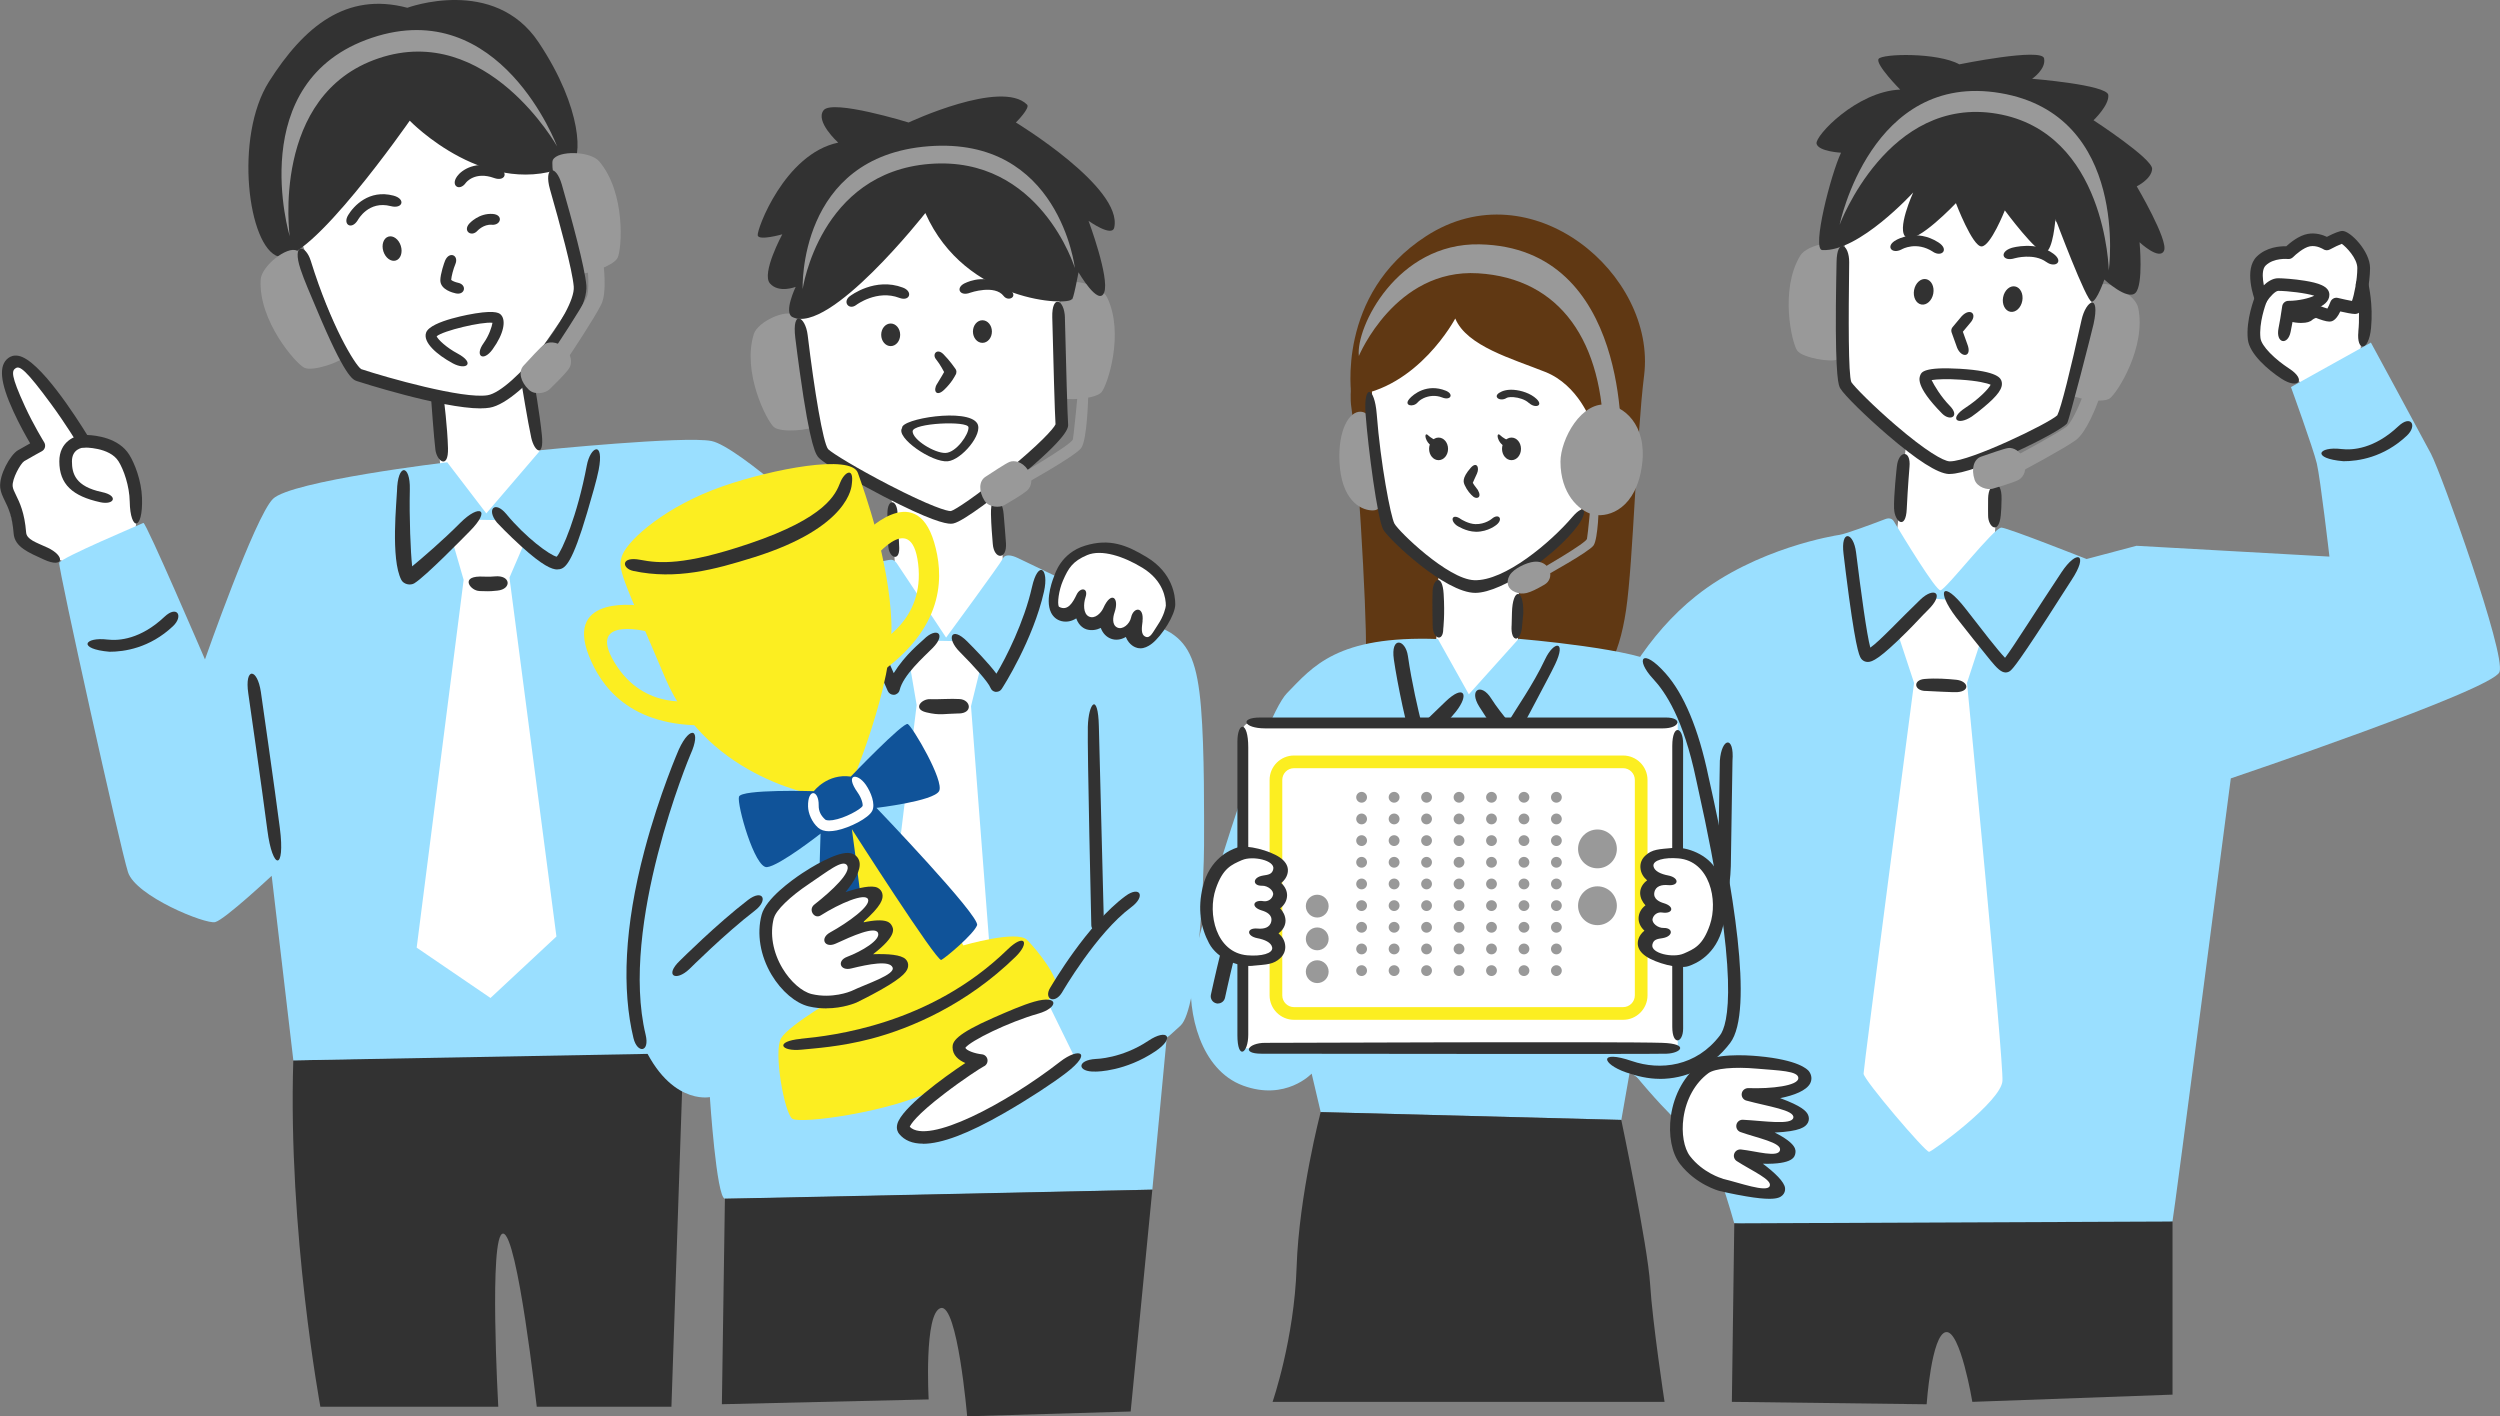 <?xml version="1.0" encoding="UTF-8"?><svg id="b" xmlns="http://www.w3.org/2000/svg" viewBox="0 0 453.47 256.9"><rect x="0" y="0" width="453.47" height="256.9" fill="#808080" stroke="none"/><defs><style>.d{fill:#fff;}.e{fill:#105399;}.f{fill:#323232;}.g{fill:#603813;}.h{fill:#999;}.i{fill:#9adfff;}.j{fill:#fcee21;}</style></defs><g id="c"><g><path class="d" d="M14.56,103.25l9.47-3.94s2.96-13.21-2.17-17.16c-5.13-3.94-6.51-1.97-6.51-1.97,0,0-9.13-17.64-13.81-14.4-2.56,1.78,5.13,15.38,5.13,15.38,0,0-2.56-.59-3.94,2.76s-2.37,2.76-1.78,4.93c.59,2.17,1.38,7.3,2.56,8.68s11.05,5.72,11.05,5.72Z"/><path class="d" d="M54.21,42.7l9.86,25.44,14.6,3.75,1.78,18.74,9.27,9.07,8.68-15.19-3.16-16.96,9.86-14.4-6.51-27.81s-12.82-16.17-26.82-10.85c-14,5.33-17.55,28.2-17.55,28.2Z"/><polygon class="d" points="144.74 56.11 149.07 82.15 161.7 89.84 162.49 106.01 174.52 120.02 182.01 103.45 181.03 87.08 192.86 77.22 191.87 45.46 167.02 31.26 144.74 56.11"/><polygon class="d" points="248.28 69.13 251.44 95.16 260.51 103.84 259.92 119.62 267.02 134.41 277.47 119.82 276.68 102.26 290.29 90.23 288.52 66.37 263.86 52.96 248.28 69.13"/><polygon class="d" points="334.67 41.12 334.08 68.34 345.72 80.77 343.74 99.9 352.82 113.9 361.69 99.31 362.87 80.96 373.72 76.03 381.41 49.6 359.72 25.54 334.67 41.12"/><polygon class="d" points="420.47 72.09 409.03 62.42 410.01 53.35 409.42 47.83 415.34 45.46 418.1 43.69 422.64 44.08 424.41 43.1 428.55 47.43 428.75 54.73 427.96 66.76 420.47 72.09"/><path class="f" d="M180.08,98.68c-.1-1.35-.29-3.24-.33-5.42-.09-4.36,2.05-3.09,2.3-.02,.14,1.69,.32,3.76,.42,5.28,.2,3.1-2.17,2.99-2.39,.15Z"/><path class="f" d="M53.2,192.35l70.77-1.74-2.18,64.55h-24.43s-3.49-31.4-6.11-31.4-.87,31.4-.87,31.4H58.11s-5.89-31.84-4.91-62.81Z"/><path class="f" d="M74.32,21.89s-18.28,26.32-23.81,24.65-8.08-21.73-1.7-31.76S62.84-1.51,73.89,1.41c0,0,15.73-5.85,23.81,6.27,8.08,12.12,7.88,21.26,5.95,22.15-15.02,6.92-29.33-7.94-29.33-7.94Z"/><path class="h" d="M47.28,50.74c.14-2.49,4.8-6.15,6.56-5.28,1.57,.78,9.21,18.2,8.74,19.15s-5.84,2.86-7.39,2.09-8.31-8.47-7.91-15.96Z"/><path class="h" d="M108.69,29.27c-1.61-1.9-7.54-2.01-8.41-.25-.78,1.57,3.66,20.07,4.6,20.54s6.38-1.24,7.15-2.8,1.51-11.77-3.34-17.49Z"/><path class="h" d="M136.73,60.61c.72-2.31,5.96-4.64,7.4-3.4,1.29,1.1,4.34,19.26,3.67,20.04s-6.15,1.31-7.43,.21-5.8-9.92-3.64-16.85Z"/><path class="h" d="M200.81,53.93c-1.06-2.17-6.6-3.67-7.84-2.22-1.1,1.29-1.32,19.7-.54,20.36s6.28,.34,7.37-.93c1.09-1.28,4.2-10.69,1.01-17.21Z"/><path class="f" d="M413.84,68.7c-2.46-1.61-5.82-4.51-6.11-7.14-.39-3.56,1.24-7.62,1.31-7.79,.02-.06,.05-.12,.09-.17,.32-.52,2.04-3.13,4.1-3.13,.83,0,2.93,.14,4.83,.45,2.32,.38,4.46,.95,4.46,2.55,0,2.38-4.17,3.17-6.42,3.35-.15,1.06-.47,2.67-.61,3.38-.51,2.52-2.75,2.1-2.19-.68,.13-.64,.51-2.75,.66-3.95,.07-.57,.56-1,1.14-1,1.86,0,3.77-.48,4.68-.93-1.46-.47-4.81-.88-6.54-.88-.49,0-1.49,1.02-2.1,1.96-.22,.58-1.42,3.87-1.12,6.59,.16,1.48,2.67,3.9,5.22,5.55,3.2,2.08,1.63,3.82-1.39,1.84Z"/><path class="f" d="M417.45,58.58c-.63,0-1.39-.09-2.26-.27-.62-.13-1.02-.73-.89-1.35s.73-1.02,1.35-.89c.87,.18,1.91,.26,2.28,.2,.75-.67,1.8-.89,2.01-.93,.22-.04,.44-.02,.65,.07,.56,.23,1.17,.45,1.57,.56,.17-.29,.39-.77,.55-1.2,.2-.55,.78-.87,1.35-.73,.88,.21,1.92,.44,2.56,.55,.39-1.06,.97-3.84,.97-5.97,0-1.76-2.03-3.85-2.82-4.39-.47,.17-1.44,.63-2.17,1.03-.38,.2-.83,.18-1.19-.06,0,0-1.18-.76-2.42-.52-1.13,.21-2.59,1.49-3.05,1.96-.25,.25-.6,.38-.95,.34-.02,0-2.58-.26-4.04,1.2-1.03,1.03-.27,4.22,.26,5.61,.23,.59-.07,1.26-.66,1.48-.59,.23-1.25-.07-1.48-.66-.22-.58-2.09-5.71,.26-8.05,1.75-1.75,4.25-1.92,5.37-1.89,.72-.66,2.29-1.95,3.88-2.24,1.44-.27,2.75,.18,3.49,.53,1.37-.71,2.32-1.07,2.83-1.07,1.41,0,5,3.67,5,6.73,0,1.34-.22,3.2-.58,4.84-.47,2.16-.99,3.49-2.17,3.49-.51,0-1.7-.24-2.65-.46-.86,1.84-1.67,1.84-2,1.84-.6,0-1.65-.37-2.41-.67-.24,.08-.5,.2-.64,.33-.39,.39-1.05,.58-1.98,.58Zm.36-2.21h0Z"/><path class="f" d="M427.77,60.16c.45-4.41-.44-8.34-.45-8.39-.08-.63,.36-1.2,.99-1.29,.63-.08,1.2,.36,1.29,.99,.03,.2,.89,3.78,.48,8.01-.43,4.46-2.67,4.31-2.3,.67Z"/><path class="h" d="M326.55,46.36c1.26-2.06,6.91-3.05,8.01-1.5,.98,1.39-.48,19.74-1.31,20.33-.83,.59-6.29-.23-7.26-1.6s-3.21-11.03,.56-17.23Z"/><path class="h" d="M387.84,55.82c-.5-2.36-5.51-5.16-7.06-4.06-1.39,.98-6.07,18.79-5.48,19.62s6.01,1.86,7.38,.89c1.37-.97,6.67-9.35,5.16-16.45Z"/><path class="f" d="M8.54,99.3c-1.99-.92-3.7-1.43-3.8-2.72-.28-3.59-1.18-5.43-1.84-6.78-.32-.65-.55-1.12-.6-1.58-.15-1.34,1.44-4.17,2.09-4.57,.98-.59,3.18-1.79,3.2-1.8,.28-.15,.48-.41,.56-.71s.03-.63-.13-.9c-.02-.03-1.97-3.19-3.51-6.56-2.58-5.62-2.4-6.43-1.66-6.9,.73-.47,1.81,.24,6.43,6.52,2.63,3.58,4.88,7.29,4.91,7.33,.22,.36,.61,.58,1.03,.55,.05,0,4.65-.1,6.28,2.5,.94,1.5,1.98,4.46,2.03,7.29,.1,5.47,2.43,5.36,2.23-.65-.11-3.17-1.34-6.28-2.32-7.85-1.9-3.04-5.99-3.51-7.62-3.57-1.99-3.23-8.63-13.6-12.43-14.35-.89-.18-1.51,.11-1.87,.38-1.81,1.33-1.52,4.43,.93,9.74,1.07,2.34,2.3,4.52,3.02,5.75-.73,.4-1.67,.93-2.24,1.27-1.36,.81-3.44,4.48-3.19,6.79,.1,.86,.45,1.57,.82,2.33,.61,1.24,1.37,2.79,1.61,5.94,.19,2.51,2.76,3.48,5.48,4.74,3.65,1.68,3.97-.64,.6-2.19Z"/><path class="f" d="M18.2,91.1c-5.03-1.1-7.44-3.24-7.44-7.42,0-3.58,2.83-4.7,4.32-4.8,.63-.04,1.18,.44,1.22,1.07,.04,.63-.44,1.17-1.07,1.22-.37,.03-2.18,.29-2.18,2.51s.62,4.56,5.45,5.58c3.03,.63,2.28,2.4-.31,1.84Z"/><path class="f" d="M353.67,85.98c-.07,0-.13,0-.19,0-2.01-.1-5.75-2.48-11.1-7.08-3.91-3.36-7.83-7.21-8.56-8.43-.3-.49-.91-1.52-.81-15.1,.02-2.81,.08-5.59,.12-7.86,.07-4.5,2.33-3.2,2.29,.08-.13,10.4-.16,20.38,.39,21.72,.51,.81,3.94,4.3,8.07,7.84,5.51,4.73,8.64,6.47,9.72,6.53,.04,0,.08,0,.13,0,3.63,0,17.86-6.85,19.44-8.35,.67-1.27,2.43-8.35,4.39-17.26,.8-3.67,3.45-5.05,2.19,.7-.28,1.27-4.46,17.62-4.81,18.03-1.51,1.76-16.71,9.17-21.27,9.17Zm-17.86-16.65h0Z"/><path class="f" d="M347.05,34.89s-9.86,10.84-16.51,10.47c-1.96-.11,1.55-13.74,3.4-17.66,0,0-4.13-.22-4.44-1.64s7.32-9.49,15.17-9.81c0,0-4.54-4.58-3.92-5.56s10.73-1.2,14.65,.98c0,0,14.96-3.05,15.37-1.09s-2.17,3.71-2.17,3.71c0,0,13.62,1.09,13.82,2.94s-2.68,4.58-2.68,4.58c0,0,10.73,6.98,10.63,8.83s-2.79,3.16-2.79,3.16c0,0,5.78,9.81,4.95,11.67-.83,1.85-4.44-1.53-4.44-1.53,0,0,.72,7.63-.72,9.16-1.44,1.53-5.67-2.4-5.67-2.4,0,0-1.34,3.93-2.27,4.03s-6.6-15.05-6.6-15.05c0,0-.41,5.78-1.86,6.11s-7.32-7.63-7.32-7.63c0,0-2.58,6.54-4.23,6.54s-4.64-7.85-4.64-7.85c0,0-7.02,7.41-8.98,6.22s1.24-8.18,1.24-8.18Z"/><path class="f" d="M343.56,92.31c-.09-2.36,.5-7.63,.5-7.63,.29-3.06,2.6-3.16,2.3,.01,0,0-.32,3.78-.5,7.65s-2.2,2.33-2.29-.03Z"/><path class="f" d="M360.62,93.51c0-.74-.03-1.33,0-3.09,.05-3.14,2.53-3.79,2.44,.09-.04,1.5-.04,1.91-.14,2.94-.36,3.69-2.32,2.12-2.3,.06Z"/><path class="i" d="M343.52,94.56c1.72,2.87,7.63,12.61,8.46,12.51,.98-.11,9.76-11.48,11.07-11.37s15.43,5.7,15.43,5.7l9.05-2.4,35,1.96s-1.64-14.18-2.29-16.9c-.65-2.73-4.69-13.85-4.69-13.85l14.5-8.07s9.05,16.68,10.9,20.17c1.85,3.49,13.63,36.31,12.43,39.58-1.2,3.27-48.74,19.3-48.74,19.3,0,0-10.36,79.6-10.58,80.36s-74.69,1.31-79.49,.33c0,0-4.36-15.59-6.11-15.16s-27.92-26.17-26.17-42.31,8.08-42.54,25.3-56.27c11-8.77,25.47-11.04,26.06-11.12,1.18-.17,6.16-2.04,8.34-2.87,.64-.24,1.21-.11,1.51,.39Z"/><path class="d" d="M344.35,115.25l5.86-6.7,4.55,.34,4.55,7.28-2.52,7.7s6.65,68.48,6.43,72.19-12.65,12.76-13.3,12.87-11.89-13.09-11.89-14.18,9.16-70.88,9.16-70.88l-2.84-8.61Z"/><path class="f" d="M338.78,120.07c-.39,0-.75-.15-1.02-.41-.4-.4-.95-.95-2.37-11.32-.41-2.98-.76-5.94-.99-7.83-.57-4.56,1.8-4.05,2.27-.29,.91,7.33,1.93,14.84,2.58,17.25,1.67-1.13,5.41-5.19,9.07-8.7,2.54-2.44,4.52-1.17,1.36,1.91-.98,.95-2.33,2.46-3.79,3.91-5.04,5.02-6.29,5.46-7.07,5.48h-.04Z"/><path class="f" d="M363.8,121.98c-.84,0-1.65-.87-2.7-2.13-.84-1-5.45-6.78-6.28-7.87-3.73-4.89-2.5-7.01,1.76-1.51,3.01,3.88,5.8,7.5,7.11,8.85,1.57-2.05,5.88-8.96,10.23-15.5,2.82-4.25,5.01-3.42,1.84,1.38-1.12,1.7-2.77,4.35-4.48,6.98-6.01,9.26-6.48,9.47-6.94,9.68-.18,.08-.36,.12-.53,.12Z"/><path class="f" d="M356.51,73.96c2.36-1.53,4.17-3.38,4.57-4.17-.61-.29-2.36-.72-5.41-.92-2.49-.17-4.41-.08-5.3,.07,.46,.95,1.68,3.02,3.3,4.67,1.89,1.92,.07,2.89-1.4,1.4-5-5.07-4.1-6.58-3.93-7.01,.18-.45,.6-1.5,7.16-1.11,7.07,.42,7.43,1.8,7.57,2.31,.31,1.16-.65,2.53-3.32,4.73-.74,.61-1.47,1.21-2.1,1.63-2.58,1.71-4.25,.42-1.14-1.6Z"/><path class="f" d="M354.98,63.03l-.98-2.73c-.12-.33-.05-.69,.17-.96l1.64-1.96c1.57-1.69,3.02-.37,1.51,1.26l-1.28,1.53,.79,2.2c.98,2.43-1.04,2.67-1.85,.67Z"/><path class="f" d="M350.63,45.67c-3.03-1.96-5.6-.49-5.7-.43-1.81,.95-3.03-.63-.95-1.72,.14-.07,3.61-2.1,7.61,.44,2.03,1.29,.63,2.75-.96,1.72Z"/><path class="f" d="M371.19,47.53c-2.27-1.66-5.68-.7-5.72-.69-2.22,.71-2.94-1.12-.6-1.87,.19-.06,4.45-1.28,7.59,1.05,2,1.49,.26,2.63-1.26,1.51Z"/><path class="g" d="M263.98,57.75s-6.73,12.76-18.84,14.07c0,0-2.85-18.38,13.53-28.98,19.15-12.4,41.84,6.96,39.55,25.28-1.39,11.12-1.96,33.69-3.27,42.53-1.31,8.83-4.25,14.18-9.6,15.38s-10.57-1.32-10.57-1.32c0,0,1.12-12.6,.61-20.16l11.81-12.54s1.64-9.27,1.42-15.48c0,0-2.29-6.65-8.29-9.05-6-2.4-14.28-4.69-16.36-9.7Z"/><path class="g" d="M248.17,56s-3.93,12.21-3.05,17.88c.87,5.67,2.85,36.86,2.64,44.27l12.74-1.4,.43-12.59s-9.16-7.16-10.25-9.67c-1.09-2.51-2.51-38.49-2.51-38.49Z"/><path class="i" d="M239.56,201.72l-1.64-6.98s-4.69,5.02-12.43,2.18c-7.74-2.84-10.14-13.19-9.38-20.28s12.65-46.13,17.34-50.92c4.69-4.8,9.05-10.47,27.37-9.81l5.61,10.03,9.04-10.07s22.64,1.89,25.92,4.94c3.27,3.05,19.41,62.7,14.18,69.79-5.23,7.09-13.09,9.49-19.95,3.82l-1.53,8.72-54.52-1.42Z"/><path class="i" d="M184.56,101.19c5.88,2.81,26.09,12.5,27.84,13.63,3.38,2.18,4.8,5.67,5.45,13.52,.65,7.85,.55,19.85,.55,24.97s-.98,29.66-4.25,32.71c-3.27,3.05-2.51,2.07-2.51,2.07l-2.62,27.7s-76,1.74-77.53,1.64-2.73-18.43-2.73-18.43c0,0-7.74,1.64-12.76-11.01-5.02-12.65-6.54-20.94,2.62-45.69,9.16-24.75,10.55-29.16,13.3-31.19,6.89-5.07,24.94-8.71,29.26-9.53,.61-.11,1.02-.05,1.49,.6s8.94,13.47,8.94,13.47c0,0,9.93-13.5,10.31-14.35s1.62-.59,2.63-.11Z"/><path class="i" d="M98.02,81.67l-9.81,11.45-7.09-9.27s-28.35,3.38-31.62,6.65c-3.27,3.27-12.32,29.11-12.32,29.11,0,0-10.73-24.98-11.17-24.76s-15.06,6.37-15.27,7.24,11.07,51.76,12.48,56.12,14.07,9.49,15.81,9.05c1.74-.44,10.25-8.4,10.25-8.4l3.93,33.48,70.86-1.3s3-69.86,4.85-76.73c.14-.5,21.56,10,28.79,9.73,11.15-.41,41.37-1.23,46.64-11.16-5.07-2.43-7.3-3.04-11.56-6.89-30.8,28.65-29.63,4-35.28-2.63-6.69-7.1-23.64-22.38-28.44-23.36-4.8-.98-31.05,1.66-31.05,1.66Z"/><path class="f" d="M131.49,217.43l77.53-1.64-3.93,40.24-29.66,.87s-1.74-20.5-4.8-19.63-2.18,16.57-2.18,16.57l-37.51,.87,.55-37.29Z"/><path class="f" d="M239.56,201.72l54.52,1.42s4.8,22.79,5.23,29.77,2.62,21.37,2.62,21.37h-71.1s3.93-11.34,4.36-24.43,4.36-28.13,4.36-28.13Z"/><path class="f" d="M314.58,221.9l79.49-.33v31.4l-36.31,1.31s-2.18-13.09-4.8-12.65-3.49,13.09-3.49,13.09l-35.33-.44,.44-32.39Z"/><path class="f" d="M87.18,74.08c-7.11,0-22.29-4.9-22.46-4.96-.74-.25-2.13-.71-7.35-13.19-1.05-2.52-2.16-4.99-2.86-7.1-1.61-4.86,.92-4.52,1.85-1.55,3.65,11.76,8.02,18.89,9.14,19.67,4.64,1.54,18.52,5.47,22.95,4.74,4.61-.77,16-15.14,15.62-19.71-.25-3.03-2.52-11.37-4.3-17.6-1.19-4.16,1.01-4.8,2.14-.89,1.82,6.34,4.18,15.02,4.45,18.3,.49,5.85-11.64,21.18-17.53,22.16-.48,.08-1.03,.12-1.65,.12Zm-21.65-7.1h0Z"/><path class="f" d="M78.98,81.6c-.27-2.09-.76-8.99-.76-8.99-.05-.63,.42-1.19,1.05-1.24,.63-.06,1.19,.42,1.24,1.05,0,0,.65,4.99,.75,8.88s-2.01,2.39-2.28,.3Z"/><path class="f" d="M96.36,79.38c-.58-2.6-1.79-9.99-1.79-9.99-.12-.62,.3-1.22,.92-1.34,.62-.12,1.22,.3,1.34,.92,0,0,1.04,5.79,1.46,9.95s-1.35,3.06-1.93,.47Z"/><polygon class="d" points="85.26 94.25 91.81 94.37 95.45 97.71 92.41 104.77 100.93 169.87 88.97 181.02 75.58 171.89 84.1 105.18 81.87 97.47 85.26 94.25"/><path class="f" d="M75.18,105.79c-.79,.48-1.97,.17-2.37-.58-2-3.77-.83-14.54-.8-16.13,.11-5.14,2.43-4.89,2.33-.31-.12,5.21,.14,11.39,.42,13.96,1.81-1.49,5.58-4.72,8.74-7.9,3.47-3.48,5.69-2.47,1.69,1.55-.99,1-8.01,8.19-10.02,9.41Z"/><path class="f" d="M101.11,103.3c-1.01,0-2.7-.7-6.58-4.22-2.3-2.08-4.29-4.18-4.37-4.27-2-2.43-.4-4.08,1.67-1.58,3.53,4.28,7.89,7.47,9.15,7.75,.97-1.07,3.72-7.34,5.46-16.56,.66-3.49,3.2-4.58,2.15,.83-.34,1.75-1.21,4.74-2.09,7.73-2.69,9.13-3.95,10.08-5.01,10.27-.12,.02-.24,.03-.38,.03Z"/><polygon class="d" points="168.2 116.2 174.52 116.31 177.95 120.7 176.13 128.1 180.52 185.11 170.34 196.04 159.3 184.9 166.27 127.88 164.88 119.74 168.2 116.2"/><path class="f" d="M193.16,57.64c.21,8.59,.47,18,.58,19.25,.06,.65,.2,2.18-9.29,10.01-3.37,2.78-9.58,7.6-11.48,8.04-.11,.02-.26,.06-.5,.06-1.03,0-3.75-.59-12.18-4.95-4.76-2.46-10.49-5.74-11.73-6.98-.5-.5-1.54-1.54-3.52-15.81-.29-2.06-.55-4.1-.78-5.96-.65-5.32,1.83-3.9,2.24-.54,1.23,10.22,2.79,19.54,3.71,20.71,.76,.76,5.35,3.54,10.94,6.44,7.61,3.94,10.74,4.86,11.33,4.79,.73-.17,4.66-2.77,10.07-7.2,6-4.91,8.58-7.75,8.91-8.53-.13-1.8-.4-11.75-.59-19.4-.11-4.27,2.21-3.33,2.3,.08Z"/><path class="f" d="M167.85,38.64s-17.42,22.21-24.13,18.86c-1.62-.81,.61-5.47,.61-5.47,0,0-3.04,1.22-4.66-.61-1.62-1.82,2.23-8.92,2.23-8.92,0,0-4.26,1.22-4.46,.2s4.87-14.8,14.6-16.83c0,0-4.26-3.85-2.64-5.88,1.62-2.03,15.41,2.23,15.41,2.23,0,0,16.84-7.9,21.49-3.24,.61,.61-2.03,3.24-2.03,3.24,0,0,19.46,11.8,17.84,19.06-.41,1.82-4.66-1.22-4.66-1.22,0,0,3.85,10.34,2.84,12.98s-4.66-3.65-4.66-3.65c0,0-1.01,5.47-1.22,4.87-.41,1.22-19.26,.81-26.56-15.61Z"/><path class="f" d="M48.5,150.6c-.86-6.7-3.43-24.62-3.46-24.8-.72-4.84,1.63-4.68,2.28-.28,.03,.18,2.59,18.04,3.44,24.67,1.01,7.88-1.33,7.68-2.26,.41Z"/><path class="i" d="M42.57,132.99c-.8-4.99-3.41-10.85-3.43-10.91l.3-.13c.03,.06,2.65,5.96,3.46,10.99l-.32,.05Z"/><path class="f" d="M19.87,118.22c-5.87-.5-4.63-2.73-.36-2.21,2.06,.25,6.02-.07,10.32-4.13,2.29-2.16,3.5-.15,1.55,1.7-4.22,3.98-8.85,4.64-11.51,4.64Z"/><path class="f" d="M425.07,83.66c-5.87-.5-4.63-2.73-.36-2.21,2.06,.25,6.02-.07,10.32-4.13,2.29-2.16,3.5-.15,1.55,1.7-4.22,3.98-8.85,4.64-11.51,4.64Z"/><path class="f" d="M171.91,83.67c-2.84,.28-9.5-4.3-8.28-6.04h0c-.25-1.66,11.9-3.68,13.63-.83,1.14,1.89-2.85,6.63-5.35,6.87Zm-6.37-5.43c0,1.53,3.99,3.98,5.96,3.92,1.96-.06,4.29-3.44,4.17-4.66s-10.13-.78-10.13,.74Z"/><path class="f" d="M169.97,69.64c.76-1.21,1.28-2.16,1.28-2.16,0,0-.72-1.41-1.47-2.32s.19-2.07,1.35-.91,2.13,2.59,2.13,2.59c.29,.35,.3,.86,.02,1.23,0,0-.61,1.3-2.03,2.64-1.41,1.34-2.05,.15-1.29-1.06Z"/><path class="f" d="M154.15,53.73c.18-.14,4.59-3.48,9.63-1.56,1.89,.72,1.24,2.58-.65,1.86-4.05-1.54-7.77,1.25-7.81,1.28-1.34,1.02-2.54-.54-1.18-1.58Z"/><path class="f" d="M182.05,53.69c-1.62-2.12-6.04-.61-6.08-.59-1.94,.76-2.8-1.02-.73-1.83,.24-.09,4.17-2.06,8.1,1.42,1.33,1.17-.47,2.08-1.29,1Z"/><path class="f" d="M63.15,39.02c1-1.65,3.78-4.7,8.21-3.54,2.28,.6,1.71,2.48-.48,1.91-4.02-1.05-5.9,2.41-5.99,2.55-1.13,1.84-2.77,.79-1.74-.92Z"/><path class="f" d="M82.89,32.01c.85-1.2,3.48-2.99,7.44-1.56,2.02,.73,1.3,2.56-.7,1.84-3.48-1.26-5.08,.79-5.14,.88-1.14,1.6-2.79,.53-1.6-1.15Z"/><path class="f" d="M82.11,65.89c-2.86-1.54-5.47-3.82-4.81-5.58,.81-2.15,8.57-3.41,8.9-3.46,3.97-.63,4.48,.01,4.76,.36,.76,.95,.52,3.22-1.62,6.17-1.69,2.33-3.3,1.2-1.62-1.14,1.01-1.41,1.5-3,1.61-3.69-1.96-.23-8.97,1.44-10.13,2.45,.26,.61,1.8,2.06,3.79,3.12,3.25,1.74,1.67,3.14-.87,1.78Z"/><path class="f" d="M85.12,40.56c.07-.08,1.78-1.96,4.29-1.75,1.93,.16,1.47,2.1-.2,1.96-1.49-.13-2.6,1.08-2.61,1.09-1.07,1.2-2.69,.07-1.48-1.3Z"/><path class="f" d="M82.69,53.22c-.47-.1-2.82-.65-2.82-2.38,0-1.13,.7-3.19,.87-3.58,.76-1.76,2.55-.97,1.85,.67-.35,.81-.72,2.22-.75,2.84,.16,.17,.74,.42,1.24,.52,1.67,.35,1.29,2.28-.39,1.93Z"/><path class="f" d="M277.31,73.09c-.63-.61-1.82-.98-2.77-1.05-.77-.06-1.17,.08-1.26,.14-1.12,.73-2.53-.15-1.35-.92,.58-.38,1.46-.64,2.65-.55,1.34,.1,3.06,.63,4.14,1.66,1.31,1.27-.31,1.75-1.39,.71Z"/><path class="f" d="M255.61,72.38c.79-.92,3.25-2.86,6.62-1.52,1.55,.62,.91,1.86-.63,1.24-1.22-.48-2.44-.31-3.38,.12-.73,.33-1.09,.79-1.09,.79-.8,.92-2.55,.58-1.51-.63Z"/><path class="f" d="M267.29,90.13c-.55-.43-1.2-1.22-1.59-2.09-.24-.52-.6-1.26,1.05-3.16,1.09-1.25,1.65-.09,1.16,1.01s-.66,1.41-.76,1.69c.26,.5,.79,1.08,.91,1.29,.82,1.45-.22,1.68-.77,1.25Z"/><path class="f" d="M267.73,96.45s-.07,0-.1,0c-1.68-.03-3.3-1.06-3.37-1.11-1.37-.99-.82-2.31,.75-1.16h0s1.36,.87,2.63,.89c1.78,.04,2.95-.96,2.96-.97,1.2-1.04,2.11,0,.91,1.04-.06,.05-1.52,1.32-3.8,1.32Z"/><ellipse class="f" cx="71.12" cy="45.09" rx="1.66" ry="2.27" transform="translate(-10.23 23.33) rotate(-17.4)"/><ellipse class="f" cx="161.56" cy="60.73" rx="1.72" ry="2.05"/><ellipse class="f" cx="178.2" cy="60.14" rx="1.72" ry="2.05"/><ellipse class="f" cx="260.94" cy="81.42" rx="1.72" ry="2.05"/><ellipse class="f" cx="274.17" cy="81.42" rx="1.72" ry="2.05"/><g><path class="d" d="M196.67,108.27s-1.74,3.45-3.78,2.94c-2.04-.51-1.3-4.67-.63-6.2,.66-1.52,3.09-5.06,4.73-5.38,2.32-.45,6.59,.45,10.3,2.7,3.84,2.34,4.9,5.73,4.9,7.32s-3.23,7.36-4.97,6.93-.86-4.24-.86-4.24c0,0-2.49,2.76-4.29,2.12-1.8-.64-.92-3.69-.92-3.69,0,0-1.86,2.47-3.6,1.96-1.74-.51-.87-4.47-.87-4.47Z"/><path class="f" d="M206.84,117.59c-.19,0-.39-.02-.57-.07-.32-.08-1.45-.46-2.06-1.98-.96,.56-1.91,.6-2.65,.33-.82-.29-1.53-.96-1.89-1.97-.76,.36-1.63,.53-2.55,.27-.32-.09-1.39-.51-1.9-2-.77,.48-1.68,.74-2.69,.49-.83-.21-1.48-.74-1.88-1.54-1.22-2.47,.56-6.62,.58-6.67,.1-.22,1.14-4.11,5.58-5.47,4.44-1.36,7.55-.14,11.23,2.1,4.64,2.82,5.14,6.91,5.14,8.54,0,1.93-2.42,5.7-4.23,7.12-.73,.57-1.44,.86-2.12,.86Zm.41-4.91c-.12,1.04-.39,2.39,.5,2.8,.89,.42,1.35-.79,2.27-2.15,1.09-1.61,1.43-3.14,1.45-3.48,0-1.28-.42-4.53-4.26-6.87-3.38-2.06-7.4-3.4-10.02-2.29-2.62,1.11-3.39,2.35-4.37,4.6-.78,1.79-1.07,4.18-.75,4.77,0,0-1.6-.9,.02,0,1.63,.9,2.57-.9,3.2-2.21,.66-1.38,2.19-1.25,1.61,.49-.38,1.15-.45,2.98,.62,3.49s2.2-.62,2.61-1.53c1.44-3.23,2.95-1.88,2.04,.77-.3,.86-.51,2.27,.48,2.75s2.26-.63,2.51-1.8c.42-1.95,2.38-2.08,2.08,.65Z"/></g><path class="f" d="M257.29,135.14c-.07,0-.13,0-.2-.02-.41-.06-.76-.31-.95-.67-.84-1.56-2.7-10.57-3.31-14.82-.62-4.31,2.12-3.68,2.55-.63,.7,4.87,1.86,9.8,2.52,12.42,0,0,1-1,4.32-4.18s4.38-1.33,1.85,1.86c-2.53,3.18-5.87,5.68-5.87,5.68-.25,.24-.57,.37-.91,.37Z"/><path class="f" d="M273.8,134.41c-.76,0-1.41,.25-5.48-6.23-1.97-3.14,.38-4.32,2.14-1.52,.98,1.56,2.31,3.19,3.16,4.27,1.26-2.26,4.39-6.56,6.65-11.36,1.57-3.33,3.91-3.49,1.82,.91-.7,1.48-1.84,3.57-2.94,5.67-1.15,2.2-2.09,3.96-2.78,5.22-1.41,2.58-1.67,3.04-2.57,3.04Z"/><ellipse class="f" cx="348.96" cy="52.94" rx="2.34" ry="1.77" transform="translate(233.17 386.36) rotate(-79.48)"/><ellipse class="f" cx="365.1" cy="54.26" rx="2.34" ry="1.77" transform="translate(245.07 403.31) rotate(-79.48)"/><path class="h" d="M250.09,83.25c-.48-4.78-1.11-8.44-3.23-8.57-2.12-.13-4.18,3.27-3.89,9.15,.32,6.63,3.57,8.64,5.84,8.75,2.27,.11,2.02-2.03,1.29-9.34Z"/><path class="f" d="M267.63,107.54c-5.49,.04-15.81-9.77-16.73-11.49-1.06-1.98-2.72-14.64-3.19-20.81-.45-5.88,1.63-5.09,2.01-.15,.69,9.01,2.53,18.59,3.21,19.88,.75,1.4,9.68,10.08,14.46,10.27,5.52,.21,13.89-6.86,17.83-11.48,2.19-2.56,2.92-1.07,1,1.55-3.9,5.32-13.69,12.19-18.58,12.23Z"/><path class="f" d="M161.14,99.27c-.12-1.22-.18-3.74-.18-6.07,0-3.01,1.84-2.57,1.84,0,0,2.25,.29,4.69,.31,6.2,.04,2.51-1.77,1.78-1.96-.12Z"/><path class="f" d="M162.09,126.03c-.45,0-.86-.27-1.05-.68l-7.72-17.47c-.26-.58,0-1.26,.59-1.51,.58-.26,1.26,0,1.51,.59l6.69,15.14c2.12-3.42,4.9-5.57,5.43-6.11,2.36-2.37,4.2-1.03,1.62,1.56-1.67,1.68-5.33,4.91-5.97,7.6-.11,.48-.52,.83-1.01,.88-.04,0-.07,0-.11,0Z"/><path class="j" d="M151.62,151.82l-2.26-7.32s-20.78-2.83-28.69-21.51c-7.91-18.69-8.87-19.84-7.71-22.48,1.22-2.77,7.83-8.73,18.18-12.32,8.99-3.12,23.26-5.86,24.47-2.41s5.68,15.82,6.08,27.17c.41,11.36-7.47,29.73-7.47,29.73l2.06,7.52s7.5,1.42,9.53,4.87c2.03,3.45,8.92,16.42,8.92,16.42,0,0,9.73-2.84,11.56-1.01,1.82,1.82,6.08,7.1,5.27,9.12-.81,2.03-14.19,13.99-22.1,18.05-7.91,4.06-24.33,6.29-25.75,5.27-1.42-1.01-3.45-12.17-2.03-14.6,1.42-2.43,10.95-7.91,10.95-7.91,0,0-6.49-15.82-4.46-19.87,2.03-4.06,3.45-8.72,3.45-8.72Z"/><path class="e" d="M147.63,143.5s2.43-3.24,6.69-2.64c0,0,9.53-9.94,10.34-9.53s6.69,10.34,5.68,12.17-11.36,3.04-11.36,3.04c0,0,18.86,19.67,18.25,21.29s-5.68,5.88-6.49,6.29-16.22-23.72-16.22-23.72c0,0,3.65,26.77,3.24,28.39s-6.69,2.64-8.31,1.62c-1.62-1.01-.61-29.2-.61-29.2,0,0-7.5,5.88-9.73,6.08-2.23,.2-5.47-11.36-5.07-12.77s13.59-1.01,13.59-1.01Z"/><path class="d" d="M190.15,182.03s2.64,7.91,4.87,9.94c0,0-25.66,19.53-31.02,12.98-1.82-2.23,12.98-12.17,13.99-12.57,0,0-4.06-.41-4.06-2.43s12.37-6.69,16.22-7.91Z"/><g><path class="d" d="M139.25,166.22c1.04-3.92,12.37-10.95,14.8-10.34,2.43,.61-1.62,6.08-5.68,9.12,0,0,10.14-4.46,10.54-2.64s-7.71,7.71-7.71,7.71c0,0,8.72-3.04,9.53-1.62s-6.49,6.08-6.49,6.08c0,0,9.53-1.01,9.33,.61s-8.72,5.68-8.72,5.68c0,0-3.65,1.62-7.91,.61-4.26-1.01-9.53-8.31-7.71-15.21Z"/><path class="f" d="M149.86,182.91c-.99,0-2.05-.1-3.16-.36-2.38-.57-4.96-2.76-6.73-5.71-2.07-3.47-2.74-7.44-1.82-10.91h0c.77-2.9,5.4-6.23,7.35-7.53,1.07-.71,6.5-4.21,8.84-3.63,.83,.21,1.4,.78,1.56,1.58,.29,1.41-.89,3.49-2.53,5.47,2.45-.81,4.78-1.32,5.82-.79,.45,.23,.76,.62,.86,1.09,.2,.9-.11,2.16-3.56,5.21,4.4-.95,5,.09,5.26,.55,.31,.54,1.03,1.8-3.38,5.2,2.68-.09,5.1,.09,5.91,.92,.35,.35,.5,.81,.44,1.28-.1,.77-.57,1.8-5.01,4.3-2.16,1.22-4.27,2.22-4.35,2.27-.14,.06-2.42,1.05-5.5,1.05Zm-9.49-16.4c-.76,2.87-.19,6.2,1.57,9.14,1.44,2.41,3.52,4.23,5.29,4.66,3.7,.88,6.96-.45,7.17-.54,2.9-1.38,8.06-2.99,7.5-4.3s-4.31-.59-7.51,.2c-2.01,.5-2.64-1.39-.74-2.11,2.65-1,6.14-3.07,5.61-4.35s-4.71,.58-7.65,1.94c-2.03,.93-2.96-.95-1.05-2.01,3.35-1.85,7.41-4.81,6.89-6.03s-5.12,.74-8.59,2.94c-1.15,.73-2.33-1.05-1.15-1.97,3.34-2.62,6.72-5.86,5.95-7.1-.77-1.23-3.65,1.17-6.95,3.37-3.41,2.28-5.95,4.75-6.32,6.15h0Z"/></g><g><path class="d" d="M309.19,193.75c3.27-2.4,16.5-.75,18.01,1.25,1.51,2-5.08,3.71-10.15,3.53,0,0,10.69,2.9,9.86,4.57s-10.84,1.16-10.84,1.16c0,0,8.7,3.11,8.44,4.72-.26,1.61-8.87,.66-8.87,.66,0,0,8.05,5.2,6.88,6.33s-10.35-1.06-10.35-1.06c0,0-3.86-1.03-6.54-4.49-2.68-3.46-2.19-12.46,3.56-16.67Z"/><path class="f" d="M320.94,217.45c-.95,0-2.29-.12-4.22-.45-2.45-.41-4.72-.95-4.81-.97-.2-.05-4.3-1.18-7.18-4.91-1.5-1.94-2.13-5.26-1.65-8.67,.56-4,2.54-7.51,5.43-9.63h0c2.42-1.77,8.11-1.46,10.45-1.24,7.27,.67,8.9,2.39,9.16,2.73,.51,.68,.59,1.49,.22,2.21-.67,1.28-2.9,2.17-5.44,2.67,3.88,1.43,4.74,2.33,5.06,3.03,.21,.46,.2,.96-.01,1.39-.41,.82-1.44,1.61-6.04,1.82,4.02,2.02,3.83,3.21,3.75,3.74-.1,.61-.34,2.05-5.89,1.92,2.14,1.61,3.91,3.28,4.02,4.43,.05,.49-.12,.94-.46,1.28-.34,.33-.86,.65-2.38,.65Zm-8.48-3.64c3.12,.74,7.95,2.53,8.53,1.36,.58-1.17-3.19-2.77-5.96-4.56-.45-.29-.64-.85-.46-1.35,.18-.5,.68-.81,1.21-.76,2.82,.31,6.74,1.53,7.09,.14s-4.12-2.21-7.17-3.3c-.54-.19-.85-.75-.74-1.31,.11-.56,.62-.95,1.18-.92,3.82,.2,8.88,1.02,9.15-.37s-4.57-2.03-8.53-3.11c-.56-.15-.92-.7-.83-1.28,.09-.58,.6-.98,1.18-.98,4.25,.15,9.04-.43,9.09-1.79s-3.57-1.39-7.53-1.74c-4.09-.37-7.62-.04-8.79,.82-2.39,1.76-4.04,4.71-4.52,8.1-.39,2.78,.08,5.5,1.19,6.95,2.32,3.01,5.69,4.02,5.92,4.08Z"/></g><g><path class="d" d="M226.75,131.14h77.57v59.01h-78.88v-57.7c0-.72,.59-1.31,1.31-1.31Z"/><path class="j" d="M294.41,184.98h-59.69c-2.44,0-4.43-1.99-4.43-4.43v-39.08c0-2.44,1.99-4.43,4.43-4.43h59.69c2.44,0,4.43,1.99,4.43,4.43v39.08c0,2.44-1.99,4.43-4.43,4.43Zm-59.69-45.64c-1.18,0-2.13,.96-2.13,2.13v39.08c0,1.18,.96,2.13,2.13,2.13h59.69c1.18,0,2.13-.96,2.13-2.13v-39.08c0-1.18-.96-2.13-2.13-2.13h-59.69Z"/><path class="f" d="M226.42,187.68v-52.1c0-4.94-1.97-4.71-1.97-1.04v53.22c0,4.64,1.97,3.34,1.97-.09Z"/><path class="f" d="M301.54,189.16c-7.65-.26-69.12,0-72.09,0s-4.46,1.97-.62,1.97,70.94,.1,73.47,0c2.65-.1,4.16-1.8-.76-1.97Z"/><path class="f" d="M303.33,186.25c0,3.52,1.97,2.95,1.97,.31,0-2.21-.05-39.49,0-51.63,.01-3.11-1.95-3.72-1.97,.33-.04,11.09,0,48,0,50.99Z"/><path class="f" d="M228.58,130.15c-3.79,0-3.05,1.96,.9,1.97,3.69,0,68.93,0,72.14,0s3.61-1.97,.57-1.97h-73.62Z"/></g><path class="j" d="M156.34,97.16s9.66-10.49,13.11,1.24c1.6,5.43,2.35,14.77-9.39,23.33l-.83-5.11s8.56-4,7.31-14.35c-1.24-10.35-8.7-.14-8.7-.14l-1.52-4.97Z"/><path class="j" d="M116.39,109.9s-14.07-2.32-9.57,9.05c2.09,5.27,7.24,13.08,21.76,12.6l-2.49-4.53s-9.21,2.12-14.6-6.81c-5.4-8.92,6.77-5.46,6.77-5.46l-1.86-4.85Z"/><path class="f" d="M260.45,81.13c.32,0,.63-.2,.75-.52,.16-.41-.21-.51-.63-.67-.21-.08-1.15-.59-1.48-.94-.52-.53-.61,.04-.48,.46,.4,1.28,1.39,1.55,1.54,1.61,.1,.04,.19,.05,.29,.05Z"/><path class="f" d="M273.54,81.13c.32,0,.63-.2,.75-.52,.16-.41-.21-.51-.63-.67-.21-.08-1.15-.59-1.48-.94-.52-.53-.61,.04-.48,.46,.4,1.28,1.39,1.55,1.54,1.61,.1,.04,.19,.05,.29,.05Z"/><path class="h" d="M362.22,20.63c19.79,3.36,20.29,28.44,20.29,28.44,0,0,3.85-28.19-19.65-32.18-23.5-3.99-29.18,23.89-29.18,23.89,0,0,8.75-23.51,28.54-20.15Z"/><path class="h" d="M366.54,85.36c-.53,0-1.04-.28-1.3-.78-.38-.72-.11-1.61,.61-2,.07-.04,6.81-3.63,8.93-5.13,.83-.59,2.25-3.5,3.1-5.87,.28-.77,1.12-1.17,1.89-.89,.77,.28,1.17,1.12,.89,1.89-.35,.97-2.18,5.86-4.17,7.28-2.27,1.61-8.96,5.18-9.25,5.33-.22,.12-.46,.17-.69,.17Z"/><path class="h" d="M358.16,86.99c-.63-1.92-.16-3.7,1.19-4.16,1.34-.46,4.19-1.47,4.93-1.57,.87-.11,2.21,.49,2.82,2.11,.61,1.62,.13,3.17-1.08,3.74s-3.63,1.24-4.56,1.53-2.83-.23-3.3-1.64Z"/><path class="h" d="M168.67,29.73c20.02-1.55,26.3,18.9,26.3,18.9,0,0-2.78-23.94-26.55-22.1-23.77,1.84-22.83,25.92-22.83,25.92,0,0,3.06-21.17,23.08-22.72Z"/><path class="h" d="M178.59,90.83c-1.08-1.71-1.05-3.55,.14-4.33s3.71-2.45,4.4-2.72c.82-.32,2.26-.07,3.25,1.36s.89,3.04-.14,3.89c-1.03,.85-3.21,2.09-4.05,2.59s-2.8,.46-3.6-.79Z"/><path class="h" d="M68.69,10.57c19.66-6.61,32.36,15.98,32.36,15.98,0,0-10.27-27.54-33.61-19.69-23.34,7.85-14.89,36-14.89,36,0,0-3.52-25.68,16.14-32.29Z"/><path class="h" d="M102.03,65.25c-.28,0-.57-.08-.82-.25-.68-.45-.86-1.37-.41-2.05,.04-.07,4.42-6.63,5.62-9.04,.47-.95,.35-4.31-.04-6.88-.12-.81,.44-1.56,1.24-1.68,.81-.12,1.56,.44,1.68,1.24,.16,1.05,.88,6.38-.24,8.63-1.28,2.58-5.63,9.09-5.81,9.37-.28,.43-.75,.66-1.23,.66Z"/><path class="h" d="M95.92,70.69c-1.51-1.44-1.95-3.29-.95-4.37s3.1-3.39,3.72-3.83c.74-.53,2.25-.64,3.6,.54s1.66,2.82,.84,3.93-2.69,2.9-3.41,3.62-2.69,1.17-3.8,.11Z"/><path class="f" d="M259.87,113.52s-.1-3.99-.02-6.26c.08-2.27,1.78-3.34,2.01,.47,.24,3.8-.07,6.32-.07,6.32,0,2.51-1.92,1.85-1.92-.53Z"/><path class="f" d="M274.19,113.5l.06-2.31c.09-4.61,2.16-4.62,2.06,.04l-.21,2.21c-.17,3.11-2.1,3.25-1.92,.06Z"/><path class="h" d="M297.63,85.59c1.59-7.74-2.52-11.58-5.76-12.16-5.05-.9-8.82,6.34-8.82,10.31,0,5.77,3.28,8.85,5.77,9.55,2.26,.64,7.3-.33,8.82-7.7Z"/><path class="h" d="M294.03,80.92s1.83-36.05-25.65-36.6c-15-.3-22.49,15.08-21.9,20.25,0,0,6.6-15.9,21.6-15,15,.9,22.8,12.45,22.8,30.3l3.15,1.05Z"/><path class="h" d="M290.02,91.49s-.12,6.26-.98,7.46c-.87,1.19-8.7,5.5-8.7,5.5l-.79-1.25s8.15-4.69,8.31-5.46,.73-6.9,.73-6.9l1.42,.65Z"/><path class="h" d="M197.4,71.54s-.15,8.17-1.28,9.72-11.33,7.17-11.33,7.17l-1.03-1.62s10.62-6.11,10.84-7.12,.95-8.99,.95-8.99l1.86,.85Z"/><path class="h" d="M273.83,104.36c.68-1.2,3.05-2.33,4.45-2.47,2.82-.29,3.95,2.97,1.83,4.18-2.86,1.65-3.86,1.87-5.24,1.34-1.38-.53-1.78-1.74-1.04-3.05Z"/><path class="f" d="M180.74,125.5s-.09,0-.14,0c-.43-.05-.79-.34-.94-.74-.38-1.03-3.13-4.07-5.55-6.49-2.57-2.56-1.56-4.8,1.32-1.93,1.47,1.47,3.88,3.95,5.31,5.86,1.73-2.86,5.03-9.39,6.45-15.71,1.12-4.98,3.13-3.42,2.18,.81-1.96,8.74-7.42,17.31-7.69,17.69-.22,.32-.57,.5-.95,.5Z"/><path class="f" d="M173.9,129.41c-2.64,.04-3.37,.41-5.89-.2s-.86-2.45,.67-2.39,3.89-.13,5.4-.02c2.02,.14,2.45,2.58-.19,2.62Z"/><path class="f" d="M86.98,107.2c-1.59-.01-3.51-2.54,0-2.62,.98-.02,1.44,.1,2.77-.03,2.92-.29,3.12,2.31,.48,2.58-1.84,.19-1.66,.09-3.25,.08Z"/><path class="f" d="M220.93,182.03c-.09,0-.18,0-.28-.03-.71-.15-1.16-.85-1.01-1.56,.12-.56,2.95-13.7,4.71-17.34,.32-.65,1.1-.92,1.75-.61,.65,.32,.92,1.1,.61,1.75-1.63,3.35-4.48,16.61-4.51,16.74-.13,.62-.68,1.04-1.28,1.04Z"/><path class="f" d="M301.05,195.69c-2.11,0-4.15-.5-6.07-1.16-4.52-1.57-5.06-4.15,1.02-2.07,5.15,1.76,11.67,1.03,15.99-4.67,1.4-1.85,3.81-9.98-4.11-45.38-.12-.52-.2-.88-.23-1.06-2.3-11.03-5.6-15.86-7.78-18.2-3.35-3.59-2.03-5.83,2.25-1,3.29,3.71,5.96,9.96,7.78,18.73,.04,.18,.12,.53,.23,1.03,4.11,18.37,8.09,41.48,3.7,47.27-3.48,4.59-8.22,6.52-12.78,6.52Z"/><path class="f" d="M311.64,156.83l.32-18.86c.32-4.18,2.65-4.62,2.29,.04l-.3,19.12c-.32,8.79-2.51,5.2-2.32-.3Z"/><path class="f" d="M114.87,103.56c-2.1-.45-2.31-2.7,1.24-2.02,3.38,.64,7.85,1.11,19.82-2.94,13.98-4.73,15.64-8.96,16.49-11.11,.74-1.84,2.52-2.94,2.09,.31-.05,.35-.29,7.82-17.8,13.3-7.1,2.22-14.04,4.12-21.85,2.46Z"/><path class="d" d="M150.41,150.78c-.86,0-1.54-.22-2.02-.65-1.12-.99-1.79-2.58-1.82-3.85-.07-3.36,1.97-3.02,1.93-.21-.02,1.07,.39,1.87,1.19,2.59,.03,.03,.33,.26,1.38,.1,2.2-.34,5.04-1.96,5.39-2.55,.09-.32-.15-1.41-.89-2.45-2.41-3.4-.1-3.65,1.46-1.44,.98,1.4,1.77,3.53,1.19,4.74-.64,1.34-4.09,3.08-6.46,3.56-.5,.1-.96,.15-1.37,.15Zm-2.04-6.27h0Z"/><path class="f" d="M114.9,188.29c-2.1-8.72-1.69-20.1,2-34.03,2.73-10.31,6.2-18.23,6.23-18.31,2.14-4.66,4.18-3.61,2.1,.93-.14,.31-12.92,30.9-8.12,50.81,.78,3.25-1.53,3.44-2.21,.6Z"/><path class="f" d="M123.34,174.24c.28-.27,6.66-6.63,12.32-10.98,2.72-2.09,3.77,0,1.27,1.91-5.43,4.17-11.82,10.55-11.89,10.61-2.47,2.34-4.58,1.2-1.7-1.54Z"/><path class="f" d="M199.1,168.96c-.62,0-1.13-.49-1.15-1.12,0,0-.74-31.64-.63-36,.11-4.36,1.85-6.38,2-.12s.92,36.06,.92,36.06c.02,.63-.48,1.16-1.12,1.18h-.03Z"/><path class="f" d="M190.52,179.13c.3-.49,6.67-11.47,13.64-16.61,2.58-1.9,3.78,0,.99,2.07-6.28,4.66-12.47,15.36-12.54,15.48-1.35,2.14-3.36,1.13-2.1-.94Z"/><path class="f" d="M198.71,194.37c-3.36,.13-3.48-2.09,.07-2.29h0s4.68-.06,9.51-3.29c3.5-2.34,4.95-.55,1.25,1.92-5.41,3.62-10.51,3.66-10.73,3.66-.04,0-.07,0-.11,0Z"/><g><path class="d" d="M195.02,191.97s-25.66,19.53-31.02,12.98c-1.82-2.23,12.98-12.17,13.99-12.57,0,0-4.06-.41-4.06-2.43s12.37-6.69,16.22-7.91"/><path class="f" d="M167.41,207.45c-1.91,0-3.34-.59-4.31-1.77-.23-.28-.57-.87-.34-1.78,.74-2.88,8.3-8.41,12.34-11.08-1.2-.52-2.32-1.4-2.32-2.87,0-1,.57-2.33,7.35-5.31,2.64-1.16,5.37-2.35,7.47-2.95,4.57-1.3,4.44,1.11,.73,2.17-5.39,1.53-12.27,4.91-13.23,6.2,.2,.5,1.73,1.05,3,1.18,.53,.05,.95,.46,1.02,.98,.07,.52-.22,1.03-.71,1.23-.41,.19-3.73,2.33-7.15,4.96-5.15,3.94-6.07,5.55-6.24,5.98,3.29,3.3,17.45-4.17,27.3-11.83,3.36-2.61,6-1.75,1.1,2.02-2.45,1.89-6.81,4.76-11.33,7.35-6.44,3.7-11.31,5.54-14.67,5.54Zm7.62-17.3h0Z"/></g><g><path class="d" d="M228.09,169.35s3.82,.63,3.95,2.72-4.15,2.32-5.81,2.14c-1.65-.17-5.14-1.06-5.64-2.65s-2.38-6.34-1.35-10.55c1.07-4.37,4.08-5.94,5.61-6.42,1.53-.48,7.59,1.11,7.7,2.91s-3.65,2.46-3.65,2.46c0,0,3.56,.47,3.49,2.38s-3.24,1.99-3.24,1.99c0,0,2.91,1.03,2.95,2.85s-4,2.18-4,2.18Z"/><path class="f" d="M227.2,175.19c-2.52,.24-6.37-1.23-7.89-4.09-1.52-2.86-2.11-6.27-1.13-10.26,1.23-5.02,4.8-6.65,6.28-7.12,1.75-.55,5.87,.57,7.67,1.8,.93,.64,1.43,1.39,1.48,2.22,.02,.31,0,1.45-1.21,2.43,.78,.71,1.09,1.56,1.06,2.31-.03,.82-.43,1.66-1.25,2.28,.54,.59,.95,1.33,.97,2.24,0,.31-.06,1.41-1.27,2.3,.66,.56,1.16,1.31,1.22,2.31,.05,.82-.25,1.56-.86,2.14-1.28,1.23-2.55,1.19-5.08,1.43Zm-1.92-19.18c-1.91,.85-3.46,1.44-4.75,5.2-1.54,4.5,.03,11.58,5.71,12.07,2.51,.22,4.7-.32,4.52-1.42-.16-.92-1.4-1.44-2.67-1.68-2.05-.39-2.01-1.94,.03-1.75,1.05,.1,2.25-.11,2.48-1.32s-.93-1.73-1.75-1.97c-2.04-.62-1.54-1.99,.33-1.68,.79,.13,1.56-.37,1.74-1.14s-.95-1.69-2-1.66c-1.75,.05-1.8-1.53,.2-1.85,.9-.14,1.64-.21,1.84-1.17,.34-1.59-3.76-2.47-5.67-1.63Zm5.28,16.16h0Z"/></g><g><path class="d" d="M302.59,159.63s-3.82-.63-3.95-2.72,4.15-2.32,5.81-2.14c1.65,.17,5.14,1.06,5.64,2.65s2.38,6.34,1.35,10.55c-1.07,4.37-4.08,5.94-5.61,6.42-1.53,.48-7.59-1.11-7.7-2.91s3.65-2.46,3.65-2.46c0,0-3.56-.47-3.49-2.38s3.24-1.99,3.24-1.99c0,0-2.91-1.03-2.95-2.85-.04-1.82,4-2.18,4-2.18Z"/><path class="f" d="M303.48,153.79c2.52-.24,6.37,1.23,7.89,4.09,1.52,2.86,2.11,6.27,1.13,10.26-1.23,5.02-4.8,6.65-6.28,7.12-1.75,.55-5.87-.57-7.67-1.8-.93-.64-1.43-1.39-1.48-2.22-.02-.31,0-1.45,1.21-2.43-.78-.71-1.09-1.56-1.06-2.31,.03-.82,.43-1.66,1.25-2.28-.54-.59-.95-1.33-.97-2.24,0-.31,.06-1.41,1.27-2.3-.66-.56-1.16-1.31-1.22-2.31-.05-.82,.25-1.56,.86-2.14,1.28-1.23,2.55-1.19,5.08-1.43Zm1.92,19.18c1.91-.85,3.46-1.44,4.75-5.2,1.54-4.5-.03-11.58-5.71-12.07-2.51-.22-4.7,.32-4.52,1.42,.16,.92,1.4,1.44,2.67,1.68,2.05,.39,2.01,1.94-.03,1.75-1.05-.1-2.25,.11-2.48,1.32s.93,1.73,1.75,1.97c2.04,.62,1.54,1.99-.33,1.68-.79-.13-1.56,.37-1.74,1.14s.95,1.69,2,1.66c1.75-.05,1.8,1.53-.2,1.85-.9,.14-1.64,.21-1.84,1.17-.34,1.59,3.76,2.47,5.67,1.63Zm-5.28-16.16h0Z"/></g><path class="f" d="M349.18,125.33c-2.04-.1-2.19-1.99-.11-2.17,2.1-.18,4.15-.02,5.76,.14,2.17,.22,2.66,2.08,.15,2.25-.62,.04-4.64-.17-5.8-.23Z"/><path class="f" d="M145.26,188.42c5.65-.55,23.46-2.53,37.48-16.18,3.15-3.06,4.13-1.28,1.46,1.32-8.89,8.67-18.98,12.97-26.23,14.87-5.6,1.46-10.2,1.72-12.63,1.97-3.73,.37-4.9-1.5-.07-1.97Z"/><circle class="h" cx="289.76" cy="153.98" r="3.52"/><circle class="h" cx="238.93" cy="164.36" r="2.07"/><circle class="h" cx="238.93" cy="170.3" r="2.07"/><circle class="h" cx="238.93" cy="176.25" r="2.07"/><circle class="h" cx="289.76" cy="164.29" r="3.52"/><path class="h" d="M281.33,176.06c0-.54,.44-.98,.98-.98h0c.54,0,.98,.44,.98,.98h0c0,.54-.44,.98-.98,.98h0c-.54,0-.98-.44-.98-.98Zm0-3.93c0-.54,.44-.98,.98-.98h0c.54,0,.98,.44,.98,.98h0c0,.54-.44,.98-.98,.98h0c-.54,0-.98-.44-.98-.98Zm0-3.93c0-.54,.44-.98,.98-.98h0c.54,0,.98,.44,.98,.98h0c0,.54-.44,.98-.98,.98h0c-.54,0-.98-.44-.98-.98Zm0-3.93c0-.54,.44-.98,.98-.98h0c.54,0,.98,.44,.98,.98h0c0,.54-.44,.98-.98,.98h0c-.54,0-.98-.44-.98-.98Zm0-3.93c0-.54,.44-.98,.98-.98h0c.54,0,.98,.44,.98,.98h0c0,.54-.44,.98-.98,.98h0c-.54,0-.98-.44-.98-.98Zm0-3.93c0-.54,.44-.98,.98-.98h0c.54,0,.98,.44,.98,.98h0c0,.54-.44,.98-.98,.98h0c-.54,0-.98-.44-.98-.98Zm0-3.93c0-.54,.44-.98,.98-.98h0c.54,0,.98,.44,.98,.98h0c0,.54-.44,.98-.98,.98h0c-.54,0-.98-.44-.98-.98Zm0-3.93c0-.54,.44-.98,.98-.98h0c.54,0,.98,.44,.98,.98h0c0,.54-.44,.98-.98,.98h0c-.54,0-.98-.44-.98-.98Zm0-3.93c0-.54,.44-.98,.98-.98h0c.54,0,.98,.44,.98,.98h0c0,.54-.44,.98-.98,.98h0c-.54,0-.98-.44-.98-.98Z"/><path class="h" d="M275.45,176.06c0-.54,.44-.98,.98-.98h0c.54,0,.98,.44,.98,.98h0c0,.54-.44,.98-.98,.98h0c-.54,0-.98-.44-.98-.98Zm0-3.93c0-.54,.44-.98,.98-.98h0c.54,0,.98,.44,.98,.98h0c0,.54-.44,.98-.98,.98h0c-.54,0-.98-.44-.98-.98Zm0-3.93c0-.54,.44-.98,.98-.98h0c.54,0,.98,.44,.98,.98h0c0,.54-.44,.98-.98,.98h0c-.54,0-.98-.44-.98-.98Zm0-3.93c0-.54,.44-.98,.98-.98h0c.54,0,.98,.44,.98,.98h0c0,.54-.44,.98-.98,.98h0c-.54,0-.98-.44-.98-.98Zm0-3.93c0-.54,.44-.98,.98-.98h0c.54,0,.98,.44,.98,.98h0c0,.54-.44,.98-.98,.98h0c-.54,0-.98-.44-.98-.98Zm0-3.93c0-.54,.44-.98,.98-.98h0c.54,0,.98,.44,.98,.98h0c0,.54-.44,.98-.98,.98h0c-.54,0-.98-.44-.98-.98Zm0-3.93c0-.54,.44-.98,.98-.98h0c.54,0,.98,.44,.98,.98h0c0,.54-.44,.98-.98,.98h0c-.54,0-.98-.44-.98-.98Zm0-3.93c0-.54,.44-.98,.98-.98h0c.54,0,.98,.44,.98,.98h0c0,.54-.44,.98-.98,.98h0c-.54,0-.98-.44-.98-.98Zm0-3.93c0-.54,.44-.98,.98-.98h0c.54,0,.98,.44,.98,.98h0c0,.54-.44,.98-.98,.98h0c-.54,0-.98-.44-.98-.98Z"/><path class="h" d="M269.56,176.06c0-.54,.44-.98,.98-.98h0c.54,0,.98,.44,.98,.98h0c0,.54-.44,.98-.98,.98h0c-.54,0-.98-.44-.98-.98Zm0-3.93c0-.54,.44-.98,.98-.98h0c.54,0,.98,.44,.98,.98h0c0,.54-.44,.98-.98,.98h0c-.54,0-.98-.44-.98-.98Zm0-3.93c0-.54,.44-.98,.98-.98h0c.54,0,.98,.44,.98,.98h0c0,.54-.44,.98-.98,.98h0c-.54,0-.98-.44-.98-.98Zm0-3.93c0-.54,.44-.98,.98-.98h0c.54,0,.98,.44,.98,.98h0c0,.54-.44,.98-.98,.98h0c-.54,0-.98-.44-.98-.98Zm0-3.93c0-.54,.44-.98,.98-.98h0c.54,0,.98,.44,.98,.98h0c0,.54-.44,.98-.98,.98h0c-.54,0-.98-.44-.98-.98Zm0-3.93c0-.54,.44-.98,.98-.98h0c.54,0,.98,.44,.98,.98h0c0,.54-.44,.98-.98,.98h0c-.54,0-.98-.44-.98-.98Zm0-3.93c0-.54,.44-.98,.98-.98h0c.54,0,.98,.44,.98,.98h0c0,.54-.44,.98-.98,.98h0c-.54,0-.98-.44-.98-.98Zm0-3.93c0-.54,.44-.98,.98-.98h0c.54,0,.98,.44,.98,.98h0c0,.54-.44,.98-.98,.98h0c-.54,0-.98-.44-.98-.98Zm0-3.93c0-.54,.44-.98,.98-.98h0c.54,0,.98,.44,.98,.98h0c0,.54-.44,.98-.98,.98h0c-.54,0-.98-.44-.98-.98Z"/><path class="h" d="M263.67,176.06c0-.54,.44-.98,.98-.98h0c.54,0,.98,.44,.98,.98h0c0,.54-.44,.98-.98,.98h0c-.54,0-.98-.44-.98-.98Zm0-3.93c0-.54,.44-.98,.98-.98h0c.54,0,.98,.44,.98,.98h0c0,.54-.44,.98-.98,.98h0c-.54,0-.98-.44-.98-.98Zm0-3.93c0-.54,.44-.98,.98-.98h0c.54,0,.98,.44,.98,.98h0c0,.54-.44,.98-.98,.98h0c-.54,0-.98-.44-.98-.98Zm0-3.93c0-.54,.44-.98,.98-.98h0c.54,0,.98,.44,.98,.98h0c0,.54-.44,.98-.98,.98h0c-.54,0-.98-.44-.98-.98Zm0-3.93c0-.54,.44-.98,.98-.98h0c.54,0,.98,.44,.98,.98h0c0,.54-.44,.98-.98,.98h0c-.54,0-.98-.44-.98-.98Zm0-3.93c0-.54,.44-.98,.98-.98h0c.54,0,.98,.44,.98,.98h0c0,.54-.44,.98-.98,.98h0c-.54,0-.98-.44-.98-.98Zm0-3.93c0-.54,.44-.98,.98-.98h0c.54,0,.98,.44,.98,.98h0c0,.54-.44,.98-.98,.98h0c-.54,0-.98-.44-.98-.98Zm0-3.93c0-.54,.44-.98,.98-.98h0c.54,0,.98,.44,.98,.98h0c0,.54-.44,.98-.98,.98h0c-.54,0-.98-.44-.98-.98Zm0-3.93c0-.54,.44-.98,.98-.98h0c.54,0,.98,.44,.98,.98h0c0,.54-.44,.98-.98,.98h0c-.54,0-.98-.44-.98-.98Z"/><path class="h" d="M257.78,176.06c0-.54,.44-.98,.98-.98h0c.54,0,.98,.44,.98,.98h0c0,.54-.44,.98-.98,.98h0c-.54,0-.98-.44-.98-.98Zm0-3.93c0-.54,.44-.98,.98-.98h0c.54,0,.98,.44,.98,.98h0c0,.54-.44,.98-.98,.98h0c-.54,0-.98-.44-.98-.98Zm0-3.93c0-.54,.44-.98,.98-.98h0c.54,0,.98,.44,.98,.98h0c0,.54-.44,.98-.98,.98h0c-.54,0-.98-.44-.98-.98Zm0-3.93c0-.54,.44-.98,.98-.98h0c.54,0,.98,.44,.98,.98h0c0,.54-.44,.98-.98,.98h0c-.54,0-.98-.44-.98-.98Zm0-3.93c0-.54,.44-.98,.98-.98h0c.54,0,.98,.44,.98,.98h0c0,.54-.44,.98-.98,.98h0c-.54,0-.98-.44-.98-.98Zm0-3.93c0-.54,.44-.98,.98-.98h0c.54,0,.98,.44,.98,.98h0c0,.54-.44,.98-.98,.98h0c-.54,0-.98-.44-.98-.98Zm0-3.93c0-.54,.44-.98,.98-.98h0c.54,0,.98,.44,.98,.98h0c0,.54-.44,.98-.98,.98h0c-.54,0-.98-.44-.98-.98Zm0-3.93c0-.54,.44-.98,.98-.98h0c.54,0,.98,.44,.98,.98h0c0,.54-.44,.98-.98,.98h0c-.54,0-.98-.44-.98-.98Zm0-3.93c0-.54,.44-.98,.98-.98h0c.54,0,.98,.44,.98,.98h0c0,.54-.44,.98-.98,.98h0c-.54,0-.98-.44-.98-.98Z"/><path class="h" d="M251.89,176.06c0-.54,.44-.98,.99-.98h0c.54,0,.98,.44,.98,.98h0c0,.54-.44,.98-.98,.98h0c-.54,0-.99-.44-.99-.98Zm0-3.93c0-.54,.44-.98,.99-.98h0c.54,0,.98,.44,.98,.98h0c0,.54-.44,.98-.98,.98h0c-.54,0-.99-.44-.99-.98Zm0-3.93c0-.54,.44-.98,.99-.98h0c.54,0,.98,.44,.98,.98h0c0,.54-.44,.98-.98,.98h0c-.54,0-.99-.44-.99-.98Zm0-3.93c0-.54,.44-.98,.99-.98h0c.54,0,.98,.44,.98,.98h0c0,.54-.44,.98-.98,.98h0c-.54,0-.99-.44-.99-.98Zm0-3.93c0-.54,.44-.98,.99-.98h0c.54,0,.98,.44,.98,.98h0c0,.54-.44,.98-.98,.98h0c-.54,0-.99-.44-.99-.98Zm0-3.93c0-.54,.44-.98,.99-.98h0c.54,0,.98,.44,.98,.98h0c0,.54-.44,.98-.98,.98h0c-.54,0-.99-.44-.99-.98Zm0-3.93c0-.54,.44-.98,.99-.98h0c.54,0,.98,.44,.98,.98h0c0,.54-.44,.98-.98,.98h0c-.54,0-.99-.44-.99-.98Zm0-3.93c0-.54,.44-.98,.99-.98h0c.54,0,.98,.44,.98,.98h0c0,.54-.44,.98-.98,.98h0c-.54,0-.99-.44-.99-.98Zm0-3.93c0-.54,.44-.98,.99-.98h0c.54,0,.98,.44,.98,.98h0c0,.54-.44,.98-.98,.98h0c-.54,0-.99-.44-.99-.98Z"/><path class="h" d="M246,176.06c0-.54,.44-.98,.98-.98h0c.54,0,.98,.44,.98,.98h0c0,.54-.44,.98-.98,.98h0c-.54,0-.98-.44-.98-.98Zm0-3.93c0-.54,.44-.98,.98-.98h0c.54,0,.98,.44,.98,.98h0c0,.54-.44,.98-.98,.98h0c-.54,0-.98-.44-.98-.98Zm0-3.93c0-.54,.44-.98,.98-.98h0c.54,0,.98,.44,.98,.98h0c0,.54-.44,.98-.98,.98h0c-.54,0-.98-.44-.98-.98Zm0-3.93c0-.54,.44-.98,.98-.98h0c.54,0,.98,.44,.98,.98h0c0,.54-.44,.98-.98,.98h0c-.54,0-.98-.44-.98-.98Zm0-3.93c0-.54,.44-.98,.98-.98h0c.54,0,.98,.44,.98,.98h0c0,.54-.44,.98-.98,.98h0c-.54,0-.98-.44-.98-.98Zm0-3.93c0-.54,.44-.98,.98-.98h0c.54,0,.98,.44,.98,.98h0c0,.54-.44,.98-.98,.98h0c-.54,0-.98-.44-.98-.98Zm0-3.93c0-.54,.44-.98,.98-.98h0c.54,0,.98,.44,.98,.98h0c0,.54-.44,.98-.98,.98h0c-.54,0-.98-.44-.98-.98Zm0-3.93c0-.54,.44-.98,.98-.98h0c.54,0,.98,.44,.98,.98h0c0,.54-.44,.98-.98,.98h0c-.54,0-.98-.44-.98-.98Zm0-3.93c0-.54,.44-.98,.98-.98h0c.54,0,.98,.44,.98,.98h0c0,.54-.44,.98-.98,.98h0c-.54,0-.98-.44-.98-.98Z"/></g></g></svg>
